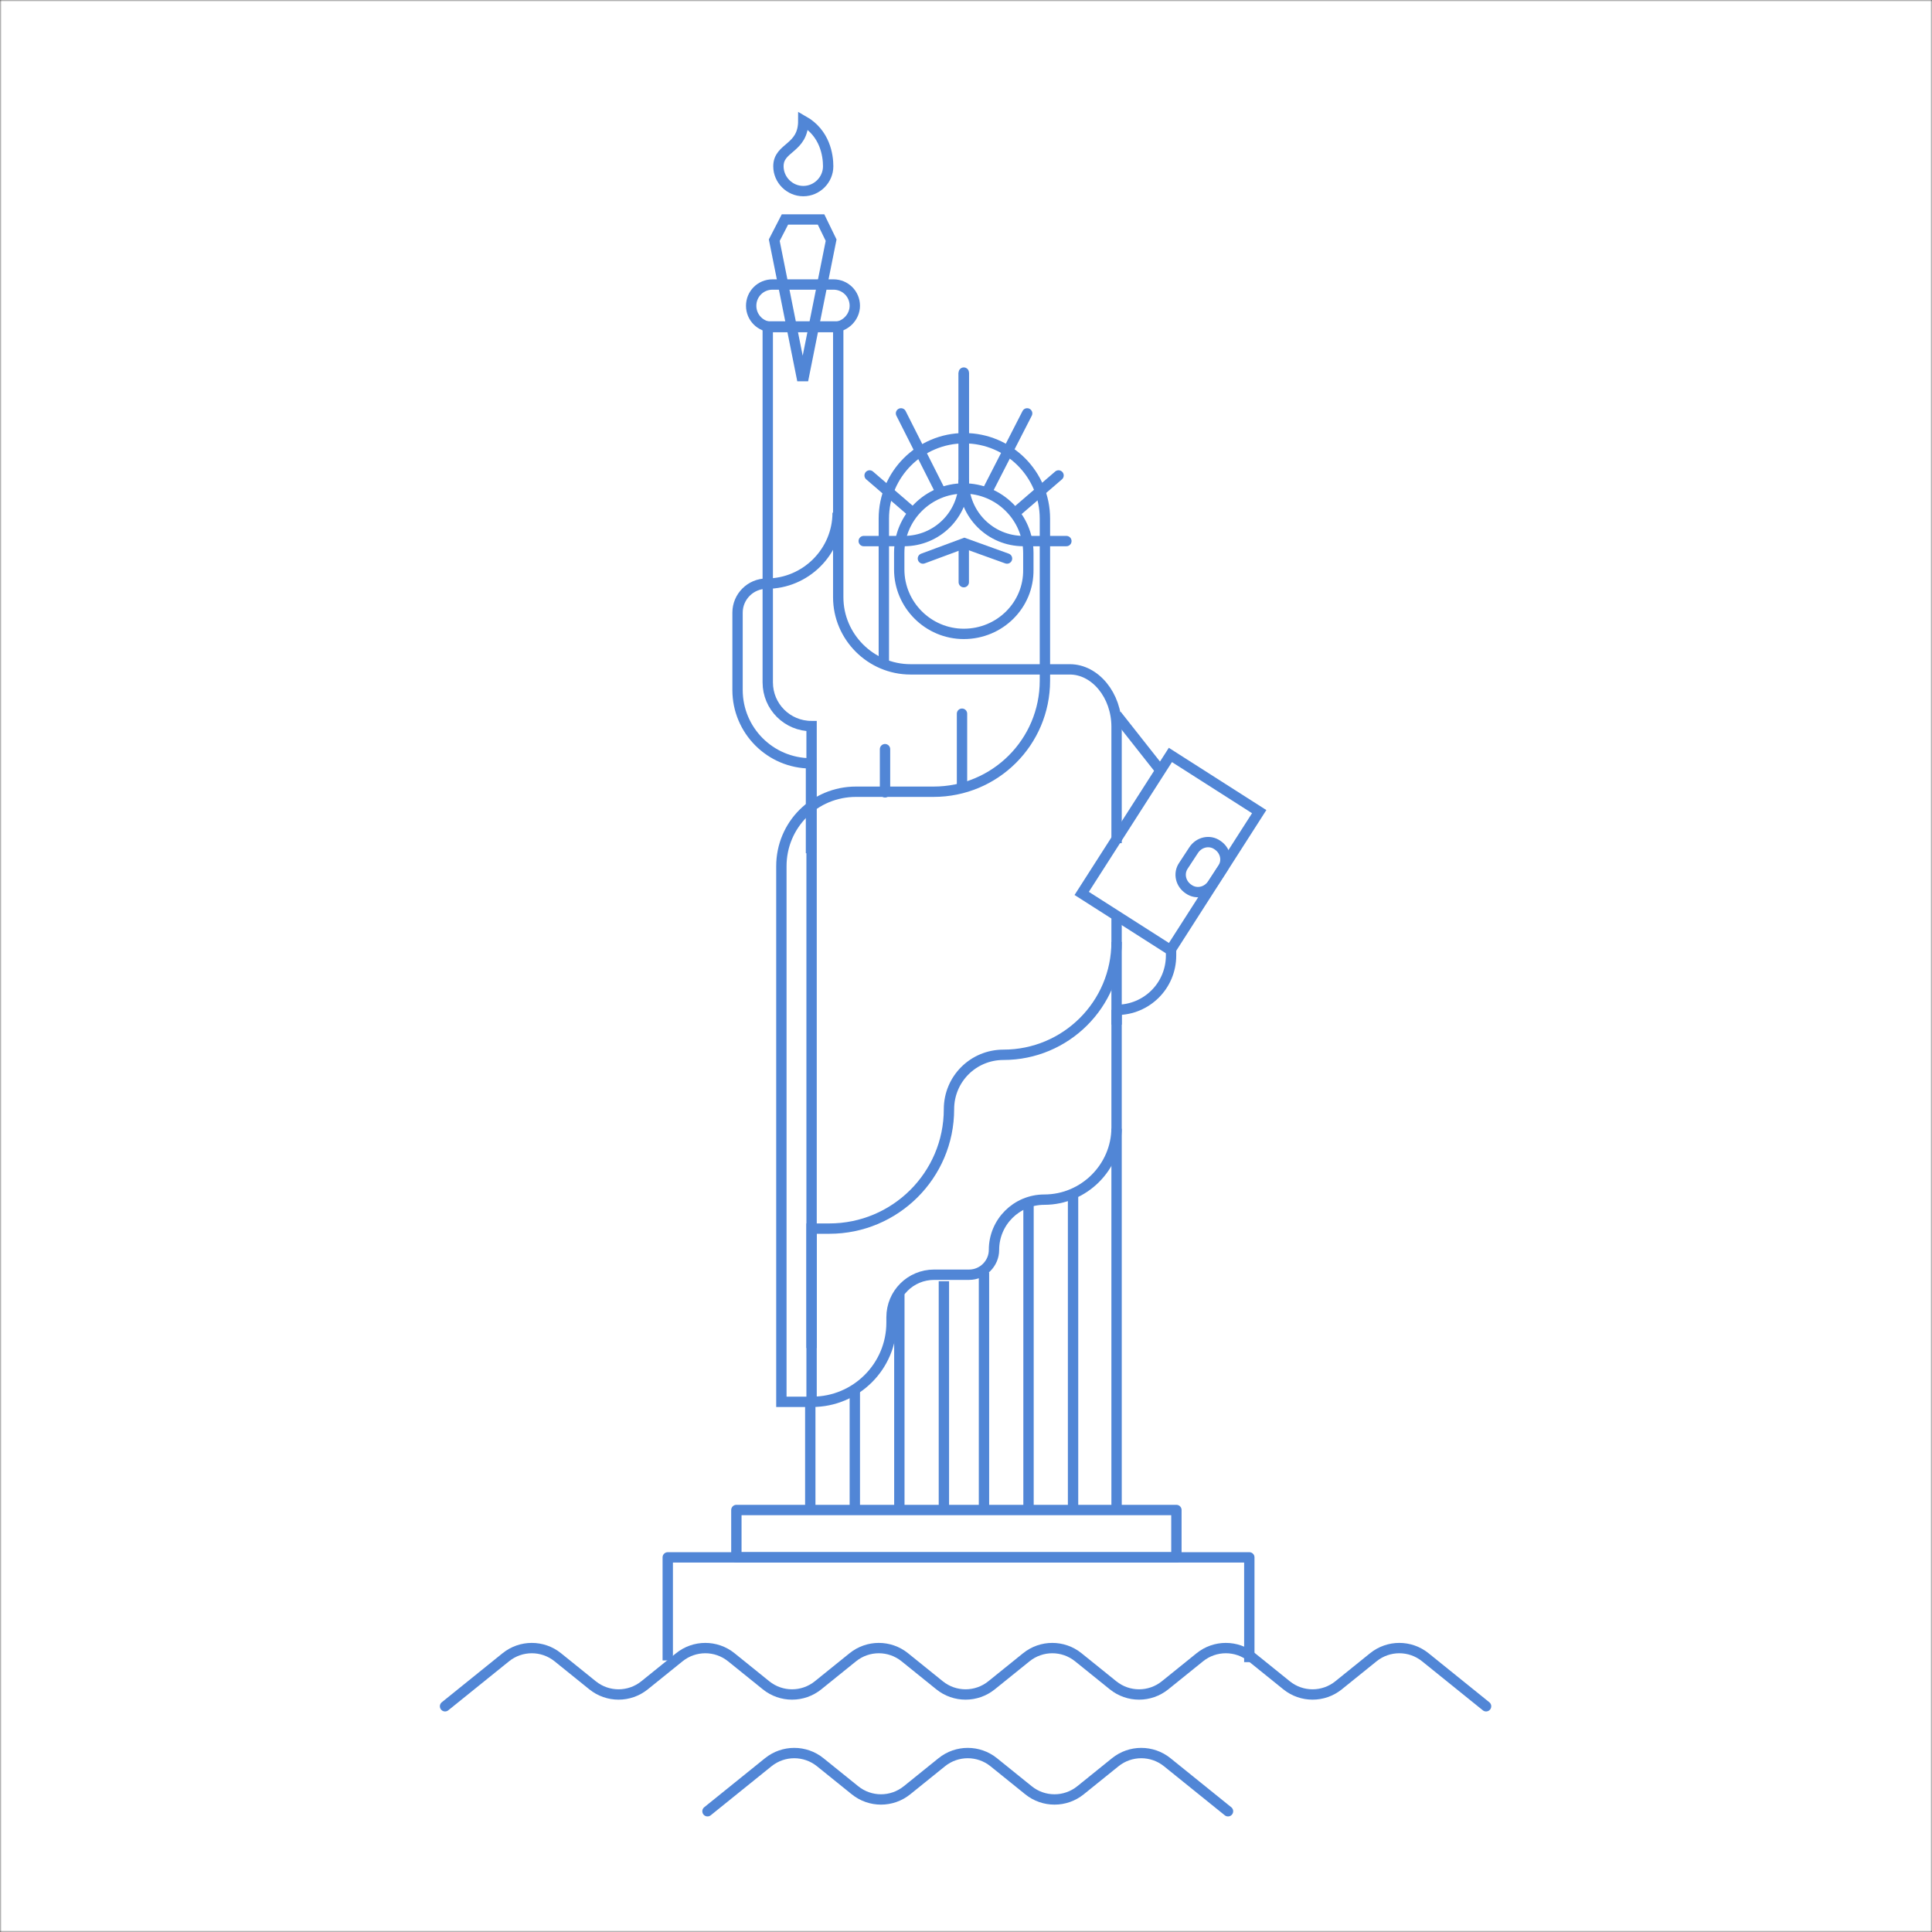 <svg width="560" height="560" viewBox="0 0 560 560" fill="none" xmlns="http://www.w3.org/2000/svg">
<rect x="0" y="0" width="560" height="560" fill="#333333" stroke="none"/>
<g clip-path="url(#clip0_1526_25962)">
<mask id="mask0_1526_25962" style="mask-type:luminance" maskUnits="userSpaceOnUse" x="0" y="0" width="560" height="560">
<path d="M560 0H0V560H560V0Z" fill="white"/>
</mask>
<g mask="url(#mask0_1526_25962)">
<path d="M560 0H0V560H560V0Z" fill="white"/>
<path d="M560 0H0V560H560V0Z" fill="white"/>
<path d="M279.357 183.736C269.058 183.736 260.646 175.34 260.646 165.059V160.261C260.646 149.979 269.058 141.583 279.357 141.583C289.657 141.583 298.068 149.979 298.068 160.261V165.059C298.24 175.34 289.829 183.736 279.357 183.736Z" stroke="#5186D6" stroke-width="3" stroke-miterlimit="10"/>
<path d="M279.357 139.526C279.357 149.122 287.082 156.833 296.695 156.833H309.095" stroke="#5186D6" stroke-width="3" stroke-miterlimit="10" stroke-linecap="round"/>
<path d="M279.358 139.526C279.358 149.122 271.634 156.833 262.021 156.833H250.355" stroke="#5186D6" stroke-width="3" stroke-miterlimit="10" stroke-linecap="round"/>
<path d="M279.357 141.411V107.997" stroke="#5186D6" stroke-width="3" stroke-miterlimit="10"/>
<path d="M286.053 142.61L297.726 119.82" stroke="#5186D6" stroke-width="3" stroke-miterlimit="10" stroke-linecap="round"/>
<path d="M294.293 148.608L306.824 137.812" stroke="#5186D6" stroke-width="3" stroke-miterlimit="10" stroke-linecap="round"/>
<path d="M267.514 161.895L279.53 157.439L291.889 161.895" stroke="#5186D6" stroke-width="3" stroke-miterlimit="10" stroke-linecap="round"/>
<path d="M279.357 168.748V158.124" stroke="#5186D6" stroke-width="3" stroke-miterlimit="10" stroke-linecap="round"/>
<path d="M279.357 141.411V107.997" stroke="#5186D6" stroke-width="3" stroke-miterlimit="10" stroke-linecap="round"/>
<path d="M272.663 142.61L261.162 119.82" stroke="#5186D6" stroke-width="3" stroke-miterlimit="10" stroke-linecap="round"/>
<path d="M264.594 148.608L252.062 137.812" stroke="#5186D6" stroke-width="3" stroke-miterlimit="10" stroke-linecap="round"/>
<path d="M323.645 244.395V210.638C323.645 201.556 317.465 194.016 310.084 194.016H263.907C252.406 194.016 242.965 184.592 242.965 173.111V94.631H222.537V197.786C222.537 204.812 228.202 210.466 235.24 210.466V406.324" stroke="#5186D6" stroke-width="3" stroke-miterlimit="10"/>
<path d="M323.646 292.717V326.817C323.646 338.297 314.205 347.722 302.704 347.722C294.636 347.722 288.112 354.233 288.112 362.287C288.112 366.228 284.851 369.484 280.903 369.484H270.775C263.908 369.484 258.415 374.967 258.415 381.821V383.364C258.415 396.044 248.116 406.325 235.413 406.325H226.486V364.343V251.078C226.486 239.083 236.099 229.487 248.116 229.487H270.603C288.456 229.487 302.875 215.094 302.875 197.273V192.646V169.513V150.322C302.875 137.47 292.404 127.018 279.529 127.018C266.655 127.018 256.184 137.47 256.184 150.322V169.342V192.646" stroke="#5186D6" stroke-width="3" stroke-miterlimit="10"/>
<path d="M242.794 148.607C242.794 159.917 233.524 169.17 222.195 169.17C217.56 169.17 213.783 172.94 213.783 177.566V200.014C213.783 211.666 223.225 221.262 235.069 221.262V247.308" stroke="#5186D6" stroke-width="3" stroke-miterlimit="10"/>
<path d="M234.863 437.212V406.228" stroke="#5186D6" stroke-width="3" stroke-miterlimit="10"/>
<path d="M247.773 437.212V402.354" stroke="#5186D6" stroke-width="3" stroke-miterlimit="10"/>
<path d="M260.682 437.211V375.243" stroke="#5186D6" stroke-width="3" stroke-miterlimit="10"/>
<path d="M273.592 437.211V371.37" stroke="#5186D6" stroke-width="3" stroke-miterlimit="10"/>
<path d="M285.211 437.211V368.788" stroke="#5186D6" stroke-width="3" stroke-miterlimit="10"/>
<path d="M298.121 437.212V349.424" stroke="#5186D6" stroke-width="3" stroke-miterlimit="10"/>
<path d="M311.031 437.212V346.842" stroke="#5186D6" stroke-width="3" stroke-miterlimit="10"/>
<path d="M323.646 436.483V327.159" stroke="#5186D6" stroke-width="3" stroke-miterlimit="10"/>
<path d="M225.629 48.194C225.629 52.135 228.89 55.391 232.839 55.391C236.787 55.391 240.048 52.135 240.048 48.194C240.048 45.11 239.19 38.598 232.839 35C232.839 43.225 225.629 42.54 225.629 48.194Z" stroke="#5186D6" stroke-width="3" stroke-miterlimit="10"/>
<path d="M235.24 390.731V356.118H240.39C259.444 356.118 275.065 340.696 275.065 321.504C275.065 312.765 282.104 305.739 290.858 305.739C308.883 305.739 323.645 291.174 323.645 273.011" stroke="#5186D6" stroke-width="3" stroke-miterlimit="10"/>
<path d="M224.426 69.614L232.322 109.025H233.009L240.905 69.614L237.987 63.616H227.516L224.426 69.614Z" stroke="#5186D6" stroke-width="3" stroke-miterlimit="10"/>
<path d="M256.527 217.149V229.658" stroke="#5186D6" stroke-width="3" stroke-miterlimit="10" stroke-linecap="round"/>
<path d="M278.842 206.868V227.945" stroke="#5186D6" stroke-width="3" stroke-miterlimit="10" stroke-linecap="round"/>
<path d="M340.985 437.683H213.441V451.391H340.985V437.683Z" stroke="#5186D6" stroke-width="3" stroke-miterlimit="10" stroke-linejoin="round"/>
<path d="M362.121 481.775V451.412H193.551V481.281" stroke="#5186D6" stroke-width="3" stroke-miterlimit="10" stroke-linejoin="round"/>
<path d="M364.985 235.257L339.242 218.826L313.535 258.96L339.278 275.391L364.985 235.257Z" stroke="#5186D6" stroke-width="3" stroke-miterlimit="10"/>
<path d="M323.646 265.985V271.469V297.001" stroke="#5186D6" stroke-width="3" stroke-miterlimit="10"/>
<path d="M336.349 223.318L323.646 207.211" stroke="#5186D6" stroke-width="3" stroke-miterlimit="10"/>
<path d="M323.646 292.717C332.401 292.717 339.439 285.692 339.439 276.953V275.239" stroke="#5186D6" stroke-width="3" stroke-miterlimit="10"/>
<path d="M354.373 251.764L351.455 256.219C349.91 258.618 346.82 259.303 344.589 257.761C342.185 256.219 341.499 253.134 343.044 250.907L345.962 246.452C347.507 244.053 350.597 243.367 352.828 244.909C355.232 246.452 355.918 249.536 354.373 251.764Z" stroke="#5186D6" stroke-width="3" stroke-miterlimit="10"/>
<path d="M241.591 94.802H223.91C220.477 94.802 217.73 92.061 217.73 88.634C217.73 85.207 220.477 82.465 223.91 82.465H241.591C245.024 82.465 247.771 85.207 247.771 88.634C247.771 91.889 245.024 94.802 241.591 94.802Z" stroke="#5186D6" stroke-width="3" stroke-miterlimit="10"/>
<path d="M129 494.572L146.611 480.365C151.008 476.818 157.283 476.818 161.68 480.365L171.756 488.494C176.153 492.041 182.428 492.041 186.825 488.494L196.902 480.365C201.298 476.818 207.574 476.818 211.971 480.365L222.047 488.494C226.444 492.041 232.719 492.041 237.116 488.494L247.192 480.365C251.589 476.818 257.865 476.818 262.262 480.365L272.338 488.494C276.735 492.041 283.01 492.041 287.407 488.494L297.483 480.365C301.88 476.818 308.155 476.818 312.552 480.365L322.629 488.494C327.025 492.041 333.301 492.041 337.698 488.494L347.774 480.365C352.171 476.818 358.446 476.818 362.843 480.365L372.919 488.494C377.316 492.041 383.592 492.041 387.988 488.494L398.065 480.365C402.462 476.818 408.737 476.818 413.134 480.365L430.745 494.572" stroke="#5186D6" stroke-width="3" stroke-linecap="round"/>
<path d="M205.07 525L222.681 510.793C227.078 507.246 233.353 507.246 237.75 510.793L247.827 518.922C252.223 522.469 258.499 522.469 262.896 518.922L272.972 510.793C277.369 507.246 283.644 507.246 288.041 510.793L298.117 518.922C302.514 522.469 308.79 522.469 313.186 518.922L323.263 510.793C327.66 507.246 333.935 507.246 338.332 510.793L355.943 525" stroke="#5186D6" stroke-width="3" stroke-linecap="round"/>
</g>
</g>
<defs>
<clipPath id="clip0_1526_25962">
<rect width="560" height="560" fill="white"/>
</clipPath>
</defs>
</svg>
